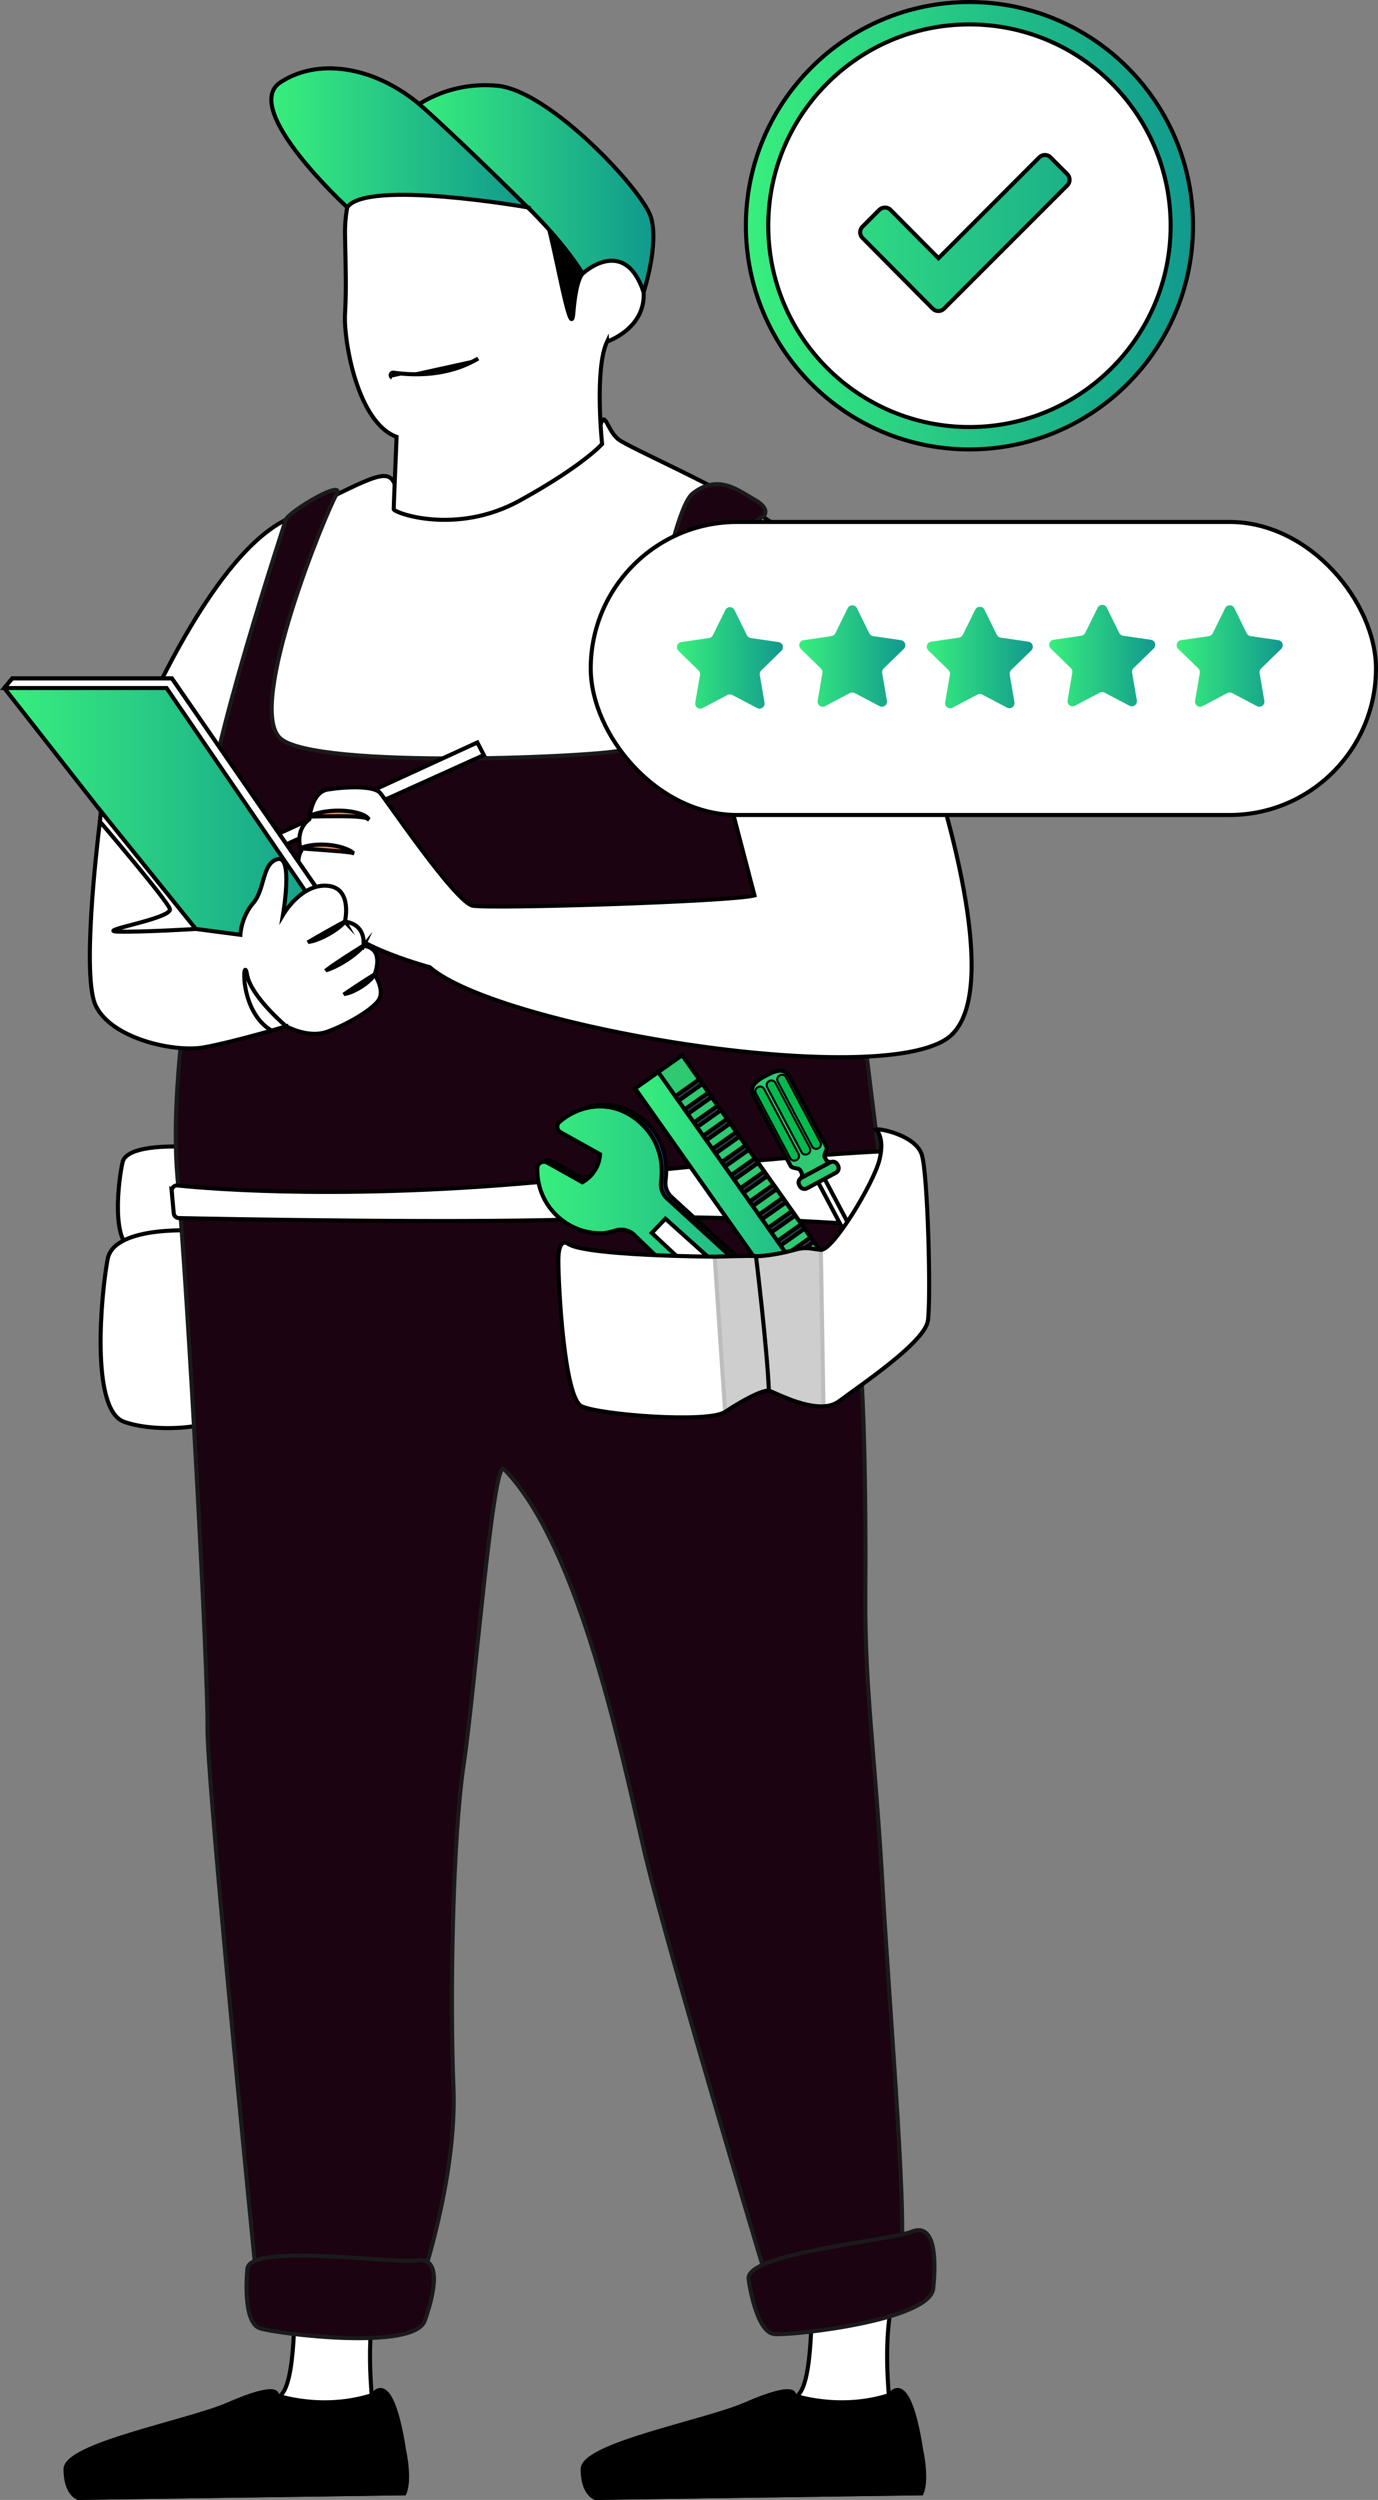 <?xml version="1.0" encoding="UTF-8"?>
<svg xmlns="http://www.w3.org/2000/svg" xmlns:xlink="http://www.w3.org/1999/xlink" id="Layer_2" viewBox="0 0 339.99 616.45">
  <rect x="0" y="0" width="339.99" height="616.45" fill="#808080" stroke="none"/>
  <defs>
    <style>.cls-1{fill:#1c0311;stroke:#1a1a1a;stroke-linecap:round;stroke-linejoin:round;}.cls-2{fill:url(#New_Gradient_Swatch_2-10);}.cls-3{fill:url(#New_Gradient_Swatch_2-11);}.cls-4{fill:url(#New_Gradient_Swatch_2);}.cls-4,.cls-5,.cls-6,.cls-7,.cls-8,.cls-9,.cls-10,.cls-11,.cls-12,.cls-13,.cls-14,.cls-15,.cls-16{stroke:#000;stroke-miterlimit:10;}.cls-17{fill:#04ba4e;}.cls-6{fill:#ff885a;}.cls-7{fill:#fff;}.cls-8{fill:#2ec971;}.cls-9{fill:#313b47;}.cls-10{fill:#1a4e9e;}.cls-11{fill:#424344;}.cls-12{fill:none;}.cls-18{opacity:.26;}.cls-13{fill:url(#New_Gradient_Swatch_2-4);}.cls-14{fill:url(#New_Gradient_Swatch_2-3);}.cls-15{fill:url(#New_Gradient_Swatch_2-2);}.cls-16{fill:url(#New_Gradient_Swatch_2-5);}.cls-19{fill:url(#New_Gradient_Swatch_2-9);}.cls-20{fill:url(#New_Gradient_Swatch_2-6);}.cls-21{fill:url(#New_Gradient_Swatch_2-8);}.cls-22{fill:url(#New_Gradient_Swatch_2-7);}</style>
    <linearGradient id="New_Gradient_Swatch_2" x1="101.56" y1="46.52" x2="161.2" y2="46.52" gradientUnits="userSpaceOnUse">
      <stop offset="0" stop-color="#38ef7d"></stop>
      <stop offset="1" stop-color="#11998e"></stop>
    </linearGradient>
    <linearGradient id="New_Gradient_Swatch_2-2" x1="66.95" y1="33.99" x2="130.18" y2="33.99" xlink:href="#New_Gradient_Swatch_2"></linearGradient>
    <linearGradient id="New_Gradient_Swatch_2-3" x1="156.71" y1="300.52" x2="219.51" y2="300.52" gradientTransform="translate(207.78 -53.47) rotate(35.22)" xlink:href="#New_Gradient_Swatch_2"></linearGradient>
    <linearGradient id="New_Gradient_Swatch_2-4" x1="132.55" y1="309.52" x2="209.35" y2="309.52" xlink:href="#New_Gradient_Swatch_2"></linearGradient>
    <linearGradient id="New_Gradient_Swatch_2-5" x1="1.06" y1="201.59" x2="85.62" y2="201.59" xlink:href="#New_Gradient_Swatch_2"></linearGradient>
    <linearGradient id="New_Gradient_Swatch_2-6" x1="184.03" y1="55.66" x2="294.35" y2="55.66" xlink:href="#New_Gradient_Swatch_2"></linearGradient>
    <linearGradient id="New_Gradient_Swatch_2-7" x1="167" y1="162.22" x2="193.17" y2="162.22" xlink:href="#New_Gradient_Swatch_2"></linearGradient>
    <linearGradient id="New_Gradient_Swatch_2-8" x1="197.2" y1="161.76" x2="223.37" y2="161.76" xlink:href="#New_Gradient_Swatch_2"></linearGradient>
    <linearGradient id="New_Gradient_Swatch_2-9" x1="228.66" y1="162.12" x2="254.83" y2="162.12" xlink:href="#New_Gradient_Swatch_2"></linearGradient>
    <linearGradient id="New_Gradient_Swatch_2-10" x1="258.85" y1="161.66" x2="285.02" y2="161.66" xlink:href="#New_Gradient_Swatch_2"></linearGradient>
    <linearGradient id="New_Gradient_Swatch_2-11" x1="290.31" y1="161.76" x2="316.48" y2="161.76" xlink:href="#New_Gradient_Swatch_2"></linearGradient>
  </defs>
  <g id="Layer_1-2">
    <g>
      <g>
        <g>
          <path class="cls-7" d="M45.6,282.78s-14.27-.9-15.35,3.79c-1.08,4.7-2.89,20.05,2.71,21.68,5.6,1.63,16.08,.72,16.08-1.08s-3.43-24.38-3.43-24.38Z"></path>
          <path class="cls-7" d="M49.35,303.5s-21.19-1.67-22.8,7.01c-1.61,8.68-4.29,37.06,4.02,40.07,8.31,3.01,23.87,1.34,23.87-2s-5.1-45.08-5.1-45.08Z"></path>
          <path class="cls-7" d="M97.38,119.33s4.65,8.84,20.42,3.06c15.77-5.78,29.3-14.07,30.39-17.69s1.63,1.43,4.34,3.6c2.71,2.17,26.01,12.1,35.76,19.15,2.84,2.05,6,3.58,8.87,5.61s5.76,4.41,8.36,6.92c7.08,6.84,11.94,15.11,16.98,23.46,1.63,2.71,3.27,5.45,4.59,8.32,.52,1.12,1.42,2.73,1.31,4.02s-.85,1.44-2,1.7c0,0-20.77,56.36-26.91,58.16-6.14,1.81-89.53-6.5-102.11-10.84-12.58-4.34-67.13-35.76-67.13-35.76,0,0,19.33-50.53,40.28-60.85,20.95-10.32,24.99-13.19,26.85-8.86Z"></path>
          <path class="cls-1" d="M221.89,556.97c-2.53,3.07-32.51,5.78-32.51,5.78,0,0-1.1-3.64-2.88-9.6-6.71-22.51-23.19-78.15-27.47-96.43-5.42-23.12-16.04-75.56-34.72-94.5-2.67-2.71-7.19,54.77-9.9,72.83-2.71,18.06-3.43,56.9-2.53,79.66,.9,22.76-8.31,49.13-8.31,49.13l-39.74,3.79s-.37-3.75-.99-10.03c-3.01-30.46-11.8-120.5-11.65-131.58,.18-13.37-4.7-105.31-7.4-135.65-.6-6.73-.53-14.24-.05-21.98,.35-5.74,.92-11.61,1.59-17.39,2.52-21.61,6.51-42.03,6.1-49.96-.67-12.93,19.09-72.85,19.09-72.85,.67-2.04,14.99-10.5,12.45-6.19-2.54,4.31-22.21,52.04-13.9,59.99,8.31,7.95,81.64,4.51,84.71,2.89,3.07-1.63,10.84-58.34,17.16-63.22,6.32-4.88,11.2-.72,15.35,1.63,4,2.26,2.14,4.02,2,4.15,0,0-.01,0-.01,0-19.51,10.48-16.44,60.69-13.91,64.84,2.53,4.16,4.88,1.44,4.88,1.44l8.13,31.07,24.57,20.05s1.11,9.28,2.62,21.59c.74,6.02,1.57,12.76,2.42,19.51,2.21,17.62-6.7,35.8-5.78,40.38,1.99,9.93,2.47,43.49,2.29,66.79-.18,23.3,2.46,39.86,4.32,73.16,1.69,30.31,6.59,87.62,4.07,90.69Z"></path>
          <path class="cls-7" d="M149.79,84.22c-3.18,6.71-1.24,25.26-1.24,25.26,0,0-4.6,5.3-20.32,13.96-15.72,8.66-31.09,3-31.09,2.12s.71-17.84,.71-17.84c-9.72-3.53-13.08-23.85-12.73-30.21,.35-6.36,.18-10.24,.01-19.43-.05-2.5,.14-4.61,.44-6.37,.8-4.72,2.39-6.88,2.39-6.88l45.43,2.42,1.03,.05s23.85,15.72,24.38,24.74c.53,9.01-9.01,12.19-9.01,12.19Z"></path>
          <path class="cls-5" d="M143.78,67.44s-1.63,1.06-2.32,9.72-5.28-22.04-7.75-26.03c-2.47-3.99,9.19,1.48,10.07,6.25s0,10.07,0,10.07Z"></path>
          <path class="cls-4" d="M130.18,51.12s8.13,7.66,13.6,16.32c0,0,10.25-9.54,15.02,4.59,0,0,3.89-11.84,1.77-18.55-2.12-6.71-24.91-31.09-37.81-32.33-12.9-1.24-21.2,5.83-21.2,5.83,0,0,22.97,21.78,28.62,24.14Z"></path>
          <path class="cls-15" d="M85.67,51.12s-26.51-24.32-16.44-30.85,24.56-3.36,35.51,6.54c10.95,9.89,25.44,24.32,25.44,24.32,0,0-39.73-6.95-44.51,0Z"></path>
          <path class="cls-7" d="M42.37,293.72c-.07-.81,.6-1.48,1.41-1.4,7.8,.81,44.38,3.97,98.64-1.77,61.41-6.5,76.87-6.69,76.87-6.69l3.73,2.65c2.59,1.84,3.61,5.19,2.49,8.16l-3.03,8.02s-43.58-3.65-75.01-2.21c-29.11,1.34-93.95,.08-103.35-.12-.65-.01-1.19-.52-1.25-1.17l-.51-5.48Z"></path>
          <g>
            <path class="cls-8" d="M188.95,265.24c-3.04,1.63-4.12,2.91-2.86,5.28,1.25,2.37,8.46,15.98,8.98,16.96,.41,.77,2,.4,2.38,1.11,.27,.52,.24,.45,.35,.65,.19,.37,.04,.8-.13,1.25,.02-.01,.05-.03,.07-.04l7.11-3.82s.05-.02,.08-.04c-.47-.11-.91-.22-1.1-.58-.11-.21-.07-.14-.35-.65-.37-.71,.82-1.83,.41-2.61-.52-.98-7.73-14.59-8.98-16.96-1.25-2.37-2.91-2.17-5.95-.54Zm7.48,20.58l-.06,.03c-.42,.23-.94,.08-1.16-.33l-8.5-16.04c-.22-.41-.05-.93,.37-1.16l.06-.03c.42-.23,.94-.08,1.16,.33l8.5,16.04c.22,.41,.05,.93-.37,1.16Zm2.78-1.5l-.06,.03c-.42,.23-.94,.08-1.16-.33l-8.5-16.04c-.22-.41-.05-.93,.37-1.16l.06-.03c.42-.23,.94-.08,1.16,.33l8.5,16.04c.22,.41,.05,.93-.37,1.16Zm2.98-2.56c.22,.41,.05,.93-.37,1.16l-.06,.03c-.42,.23-.94,.08-1.16-.33l-8.5-16.04c-.22-.41-.05-.93,.37-1.16l.06-.03c.42-.23,.94-.08,1.16,.33l8.5,16.04Z"></path>
            <path class="cls-17" d="M192.53,265.39l-.06,.03c-.42,.23-.59,.75-.37,1.16l8.5,16.04c.22,.41,.74,.56,1.16,.33l.06-.03c.42-.23,.59-.75,.37-1.16l-8.5-16.04c-.22-.41-.74-.56-1.16-.33Z"></path>
            <path class="cls-17" d="M189.93,266.79l-.06,.03c-.42,.23-.59,.75-.37,1.16l8.5,16.04c.22,.41,.74,.56,1.16,.33l.06-.03c.42-.23,.59-.75,.37-1.16l-8.5-16.04c-.22-.41-.74-.56-1.16-.33Z"></path>
            <path class="cls-17" d="M187.14,268.29l-.06,.03c-.42,.23-.59,.75-.37,1.16l8.5,16.04c.22,.41,.74,.56,1.16,.33l.06-.03c.42-.23,.59-.75,.37-1.16l-8.5-16.04c-.22-.41-.74-.56-1.16-.33Z"></path>
            <polygon class="cls-7" points="219.04 323.99 218.55 326.15 222.36 330.68 223.33 330.16 224.31 329.64 222.7 323.92 220.64 323.13 203.45 290.68 201.86 291.54 219.04 323.99"></polygon>
            <path class="cls-8" d="M197.73,290.44s-.05,.03-.07,.04c-.58,.36-.8,1.1-.48,1.7l.18,.34c.33,.62,1.11,.84,1.74,.5l2.76-1.48,1.6-.86,2.76-1.48c.64-.34,.89-1.12,.56-1.74l-.18-.34c-.31-.59-1.05-.82-1.67-.54-.03,.01-.05,.02-.08,.04l-7.11,3.82Z"></path>
          </g>
          <g>
            <rect class="cls-14" x="181" y="256.15" width="14.22" height="88.76" transform="translate(-138.89 163.52) rotate(-35.22)"></rect>
            <rect class="cls-8" x="187.35" y="254.13" width="7.22" height="88.76" transform="translate(-137.21 164.8) rotate(-35.22)"></rect>
            <g>
              <rect class="cls-9" x="166.36" y="268.09" width="7.22" height="1.37" transform="translate(-123.9 147.25) rotate(-35.22)"></rect>
              <rect class="cls-9" x="168.66" y="271.34" width="7.22" height="1.37" transform="translate(-125.36 149.17) rotate(-35.22)"></rect>
              <rect class="cls-9" x="170.95" y="274.58" width="7.22" height="1.37" transform="translate(-126.81 151.08) rotate(-35.22)"></rect>
              <rect class="cls-9" x="173.24" y="277.83" width="7.22" height="1.37" transform="translate(-128.26 153) rotate(-35.22)"></rect>
              <rect class="cls-9" x="175.53" y="281.07" width="7.22" height="1.37" transform="translate(-129.71 154.91) rotate(-35.22)"></rect>
              <rect class="cls-9" x="177.82" y="284.32" width="7.22" height="1.37" transform="translate(-131.16 156.83) rotate(-35.22)"></rect>
              <rect class="cls-9" x="180.11" y="287.56" width="7.22" height="1.37" transform="translate(-132.61 158.74) rotate(-35.22)"></rect>
              <rect class="cls-9" x="182.4" y="290.8" width="7.22" height="1.37" transform="translate(-134.07 160.66) rotate(-35.22)"></rect>
              <rect class="cls-9" x="184.69" y="294.05" width="7.22" height="1.37" transform="translate(-135.52 162.57) rotate(-35.22)"></rect>
              <rect class="cls-9" x="186.98" y="297.29" width="7.22" height="1.37" transform="translate(-136.97 164.49) rotate(-35.22)"></rect>
              <rect class="cls-9" x="189.27" y="300.54" width="7.22" height="1.37" transform="translate(-138.42 166.4) rotate(-35.22)"></rect>
              <rect class="cls-9" x="191.56" y="303.78" width="7.22" height="1.37" transform="translate(-139.87 168.32) rotate(-35.22)"></rect>
              <rect class="cls-9" x="193.85" y="307.03" width="7.22" height="1.37" transform="translate(-141.33 170.24) rotate(-35.22)"></rect>
              <rect class="cls-9" x="196.15" y="310.27" width="7.22" height="1.37" transform="translate(-142.78 172.15) rotate(-35.22)"></rect>
              <rect class="cls-9" x="198.44" y="313.52" width="7.22" height="1.37" transform="translate(-144.23 174.07) rotate(-35.22)"></rect>
              <rect class="cls-9" x="200.73" y="316.76" width="7.22" height="1.37" transform="translate(-145.68 175.98) rotate(-35.22)"></rect>
              <rect class="cls-9" x="203.02" y="320.01" width="7.22" height="1.37" transform="translate(-147.13 177.9) rotate(-35.22)"></rect>
              <rect class="cls-9" x="205.31" y="323.25" width="7.22" height="1.37" transform="translate(-148.59 179.81) rotate(-35.22)"></rect>
              <rect class="cls-9" x="207.6" y="326.49" width="7.22" height="1.37" transform="translate(-150.04 181.73) rotate(-35.22)"></rect>
              <rect class="cls-9" x="209.89" y="329.74" width="7.22" height="1.37" transform="translate(-151.49 183.64) rotate(-35.22)"></rect>
            </g>
          </g>
          <g>
            <path class="cls-10" d="M204.39,345.87c-2.19,.07-4.28-.72-5.87-2.22l-40.91-39.49c-1.22-1.18-2.99-1.61-4.61-1.11-1.47,.44-2.48,.66-3.18,.69-4.29,.14-8.5-1.52-11.54-4.55-3.09-3.08-4.72-7.18-4.6-11.54,.01-.54,.31-1.03,.77-1.31,.47-.28,1.13-.32,1.62-.05l8.72,4.87c2.56-1.43,4.18-4.01,4.37-6.89l-9.74-5.44c-.45-.25-.75-.7-.8-1.21-.05-.51,.15-1.01,.54-1.34,2.68-2.31,5.92-3.63,9.34-3.81,3.86-.19,7.68,1.28,10.77,4.17,3.96,3.72,5.67,8.71,4.94,14.44-.2,1.54,.36,3.07,1.48,4.09l42.17,38.52c1.59,1.49,2.53,3.58,2.6,5.74,.11,3.45-2.61,6.35-6.06,6.46Z"></path>
            <path class="cls-13" d="M203.28,346.24c-2.19,.07-4.28-.72-5.87-2.22l-40.91-39.49c-1.22-1.18-2.99-1.61-4.61-1.11-1.47,.44-2.48,.66-3.18,.69-4.29,.14-8.5-1.52-11.54-4.55-3.09-3.08-4.72-7.18-4.6-11.54,.01-.54,.31-1.03,.77-1.31,.47-.28,1.13-.32,1.62-.05l8.72,4.87c2.56-1.43,4.18-4.01,4.37-6.89l-9.74-5.44c-.45-.25-.75-.7-.8-1.21-.05-.51,.15-1.01,.54-1.34,2.68-2.31,5.92-3.63,9.34-3.81,3.86-.19,7.68,1.28,10.77,4.17,3.96,3.72,5.67,8.71,4.94,14.44-.2,1.54,.36,3.07,1.48,4.09l42.17,38.52c1.59,1.49,2.53,3.58,2.6,5.74,.11,3.45-2.61,6.35-6.06,6.46Z"></path>
            <polygon class="cls-7" points="164.18 300.52 195.97 329 191.96 333.13 160.82 304.03 164.18 300.52"></polygon>
          </g>
          <path class="cls-7" d="M228.94,325.65c-.76,5.35-16.64,15.9-21.87,19.84-1.11,.83-2.45,1.22-3.9,1.29-5.41,.3-12.27-3.6-13.47-3.83-1.52-.28-6.6,2.39-10.79,5.21-4.19,2.81-31.11,.71-35.43-1.41-4.32-2.11-5.72-29.98-5.72-35.89s2.29-4.22,2.29-4.22c4.06,3.1,36.28,3.24,36.28,3.24,0,0,9.3-.28,10.19-.14,.89,.14,5.59-.42,9.02-1.41,3.43-.98,4.06-.42,6.99-.14,2.92,.28,13.07-16.47,14.47-22.24,1.4-5.77-.93-7.44-.93-7.44,1.27-.28,9.82,1.53,11.35,6.18,1.52,4.64,2.29,35.6,1.52,40.96Z"></path>
          <g class="cls-18">
            <path class="cls-11" d="M203.17,346.78c-5.41,.3-12.27-3.6-13.47-3.83-1.52-.28-6.6,2.39-10.79,5.21l-2.58-38.28s9.3-.28,10.19-.14c.89,.14,5.59-.42,9.02-1.41,3.43-.98,4.06-.42,6.99-.14l.64,38.59Z"></path>
          </g>
          <path class="cls-12" d="M186.52,309.74s2.79,22.91,3.18,33.21"></path>
          <g>
            <path class="cls-7" d="M72.59,563.91s.78,22.11-3.03,26.41,10.93,13.28,16,10.72,6.99-3.08,6.99-3.08c0,0-2.48-15.79-.49-27.77,1.99-11.98-19.46-6.27-19.46-6.27Z"></path>
            <g>
              <path class="cls-5" d="M100.41,611.31c-.05,1.27-.23,2.51-.65,3.5l-80.46,1.14s-2.04-.65-2.83-4.15c-.18-.81-.3-1.78-.3-2.92-.04-6.08,30.16-11.65,40.14-16,12.89-5.62,11.99-2.22,11.99-2.22,0,0,11.27,3.97,23.76-.14,0,0,4.43-7.13,7.64,13.75,0,0,.84,3.65,.71,7.04Z"></path>
              <path class="cls-5" d="M100.41,611.31c-.05,1.27-.23,2.51-.65,3.5l-80.46,1.14s-2.04-.65-2.83-4.15l83.93-.49Z"></path>
            </g>
          </g>
          <g>
            <path class="cls-7" d="M200.18,563.91s.78,22.11-3.03,26.41c-3.81,4.3,10.93,13.28,16,10.72s6.99-3.08,6.99-3.08c0,0-2.48-15.79-.49-27.77,1.99-11.98-19.46-6.27-19.46-6.27Z"></path>
            <g>
              <path class="cls-5" d="M228,611.31c-.05,1.27-.23,2.51-.65,3.5l-80.46,1.14s-2.04-.65-2.83-4.15c-.18-.81-.3-1.78-.3-2.92-.04-6.08,30.16-11.65,40.14-16,12.89-5.62,11.99-2.22,11.99-2.22,0,0,11.27,3.97,23.76-.14,0,0,4.43-7.13,7.64,13.75,0,0,.84,3.65,.71,7.04Z"></path>
              <path class="cls-5" d="M228,611.31c-.05,1.27-.23,2.51-.65,3.5l-80.46,1.14s-2.04-.65-2.83-4.15l83.93-.49Z"></path>
            </g>
          </g>
          <polygon class="cls-7" points="62.18 208.6 117.77 183.09 119.38 186.19 64.01 211.19 62.18 208.6"></polygon>
          <path class="cls-7" d="M234.93,255.06c-14.53,14.33-111.52-1.43-128.92-16.57,0,0-6.19-1.64-12.12-4.2-3.44-1.48-6.79-3.27-8.8-5.22-3.28-3.18-7.6-7.47-9.89-11.59-1.53-2.75-2.14-5.43-.91-7.65,0,0-1.84-4.84,2.05-7.84,0,0,.4-6.63,4.5-7.3,4.1-.67,11.32-1.04,12.93,.81s18.59,27.02,22.88,27.84c4.3,.82,63.69-.99,69.5-2.54l-5.36-20.5-1.54-5.87s13.65-25.61,47.14-16.25c0,0,1.47,3.98,3.43,10.16,5.81,18.33,15.96,56,5.1,66.71Z"></path>
          <path class="cls-6" d="M74.3,209.07c1.09-.43,2.16-.62,3.23-.73,1.07-.1,2.14-.11,3.2-.03,1.06,.08,2.12,.24,3.17,.52,.52,.14,1.05,.3,1.57,.52,.26,.12,.52,.22,.77,.36,.13,.07,.25,.13,.38,.21,.12,.09,.25,.17,.36,.26l-.04,.13c-.25-.06-.51-.11-.77-.14-.26-.04-.52-.07-.79-.09-.53-.06-1.05-.11-1.58-.16-1.05-.09-2.11-.17-3.17-.24l-3.17-.24-1.59-.11-1.59-.12v-.14Z"></path>
          <path class="cls-6" d="M76.34,201.22c1.19-.54,2.39-.83,3.6-1.04,1.21-.2,2.43-.3,3.65-.29,1.22,0,2.45,.11,3.67,.34,.61,.13,1.23,.28,1.83,.5,.15,.06,.3,.12,.45,.19,.15,.06,.3,.13,.45,.22,.14,.08,.29,.17,.43,.27l.2,.17c.06,.06,.12,.14,.17,.2l-.08,.11c-.23-.16-.53-.22-.82-.28-.29-.06-.59-.1-.89-.13-.6-.07-1.2-.11-1.8-.14-1.2-.06-2.41-.07-3.62-.07-1.21,0-2.41,0-3.62,.02l-3.62,.08v-.14Z"></path>
          <g>
            <polygon class="cls-16" points="85.62 229.83 47.24 235.89 25.72 201.12 15.48 188.06 1.06 169.66 3.03 167.29 42.41 167.29 72.4 210.7 85.62 229.83"></polygon>
            <polygon class="cls-7" points="85.62 229.83 82.25 229.83 69.08 210.58 41.09 169.66 1.06 169.66 3.03 167.29 42.41 167.29 72.4 210.7 85.62 229.83"></polygon>
          </g>
          <path class="cls-7" d="M93.42,246.63c-1.63,2.45-8.12,6.18-12.78,7.81-4.67,1.63-10.01-1.36-10.01-1.36,0,0-12.78,3.81-20.23,5.17-7.45,1.36-23-2.17-26.81-10.33-3.37-7.2,.18-38.21,1.06-45.33h0c.11-.94,.18-1.46,.18-1.46l23.47,27.94s.02,0,.05,0l10.95,1.44s.18-4.35,3.17-7.82c2.99-3.47,2.14-9.85,6.03-10.84,3.85-.98,1.37,13.39,1.31,13.76,.13-.22,4.44-7.6,10.83-7.2,6.48,.4,4.46,8.84,4.46,8.84,5.51,.81,4.55,5.98,4.55,5.98,5.44,.54,2.79,7.07,2.79,7.07,0,0,2.6,3.88,.97,6.33Z"></path>
          <path class="cls-7" d="M70.62,253.08s-8.75-7.36-9.67-12.75c-.92-5.39-2.26,8.9,6.04,13.8l3.63-1.05Z"></path>
          <g>
            <path class="cls-6" d="M85.12,227.29c-.59,.66-1.24,1.21-1.92,1.71-.33,.26-.69,.48-1.04,.72-.35,.22-.72,.43-1.08,.65-.37,.19-.74,.4-1.11,.58-.38,.17-.75,.37-1.15,.52-.78,.32-1.58,.6-2.45,.76l-.04-.07c1.44-.85,2.9-1.67,4.36-2.5,1.47-.81,2.92-1.64,4.4-2.43l.04,.07Z"></path>
            <path class="cls-6" d="M89.67,233.27c-.6,.72-1.27,1.33-1.96,1.9-.34,.3-.71,.55-1.06,.82-.36,.26-.73,.51-1.1,.76-.38,.23-.75,.47-1.14,.7-.39,.21-.77,.45-1.18,.64-.8,.41-1.61,.77-2.49,1.08l-.05-.06c.71-.55,1.44-1.05,2.18-1.55l2.23-1.48,2.25-1.44c.75-.48,1.51-.95,2.27-1.42l.04,.07Z"></path>
            <path class="cls-6" d="M92.47,240.34c-.45,.64-.97,1.16-1.52,1.64-.54,.49-1.13,.92-1.73,1.31-.6,.39-1.24,.74-1.9,1.05-.66,.31-1.35,.58-2.11,.73l-.04-.07c1.19-.82,2.41-1.6,3.61-2.4,1.22-.78,2.42-1.57,3.65-2.33l.04,.07Z"></path>
          </g>
          <path class="cls-7" d="M48.29,229.07s-13.32,.82-19.21,.65c-5.88-.16,13.75-3.23,12.82-5.64-.93-2.4-17.25-21.5-17.25-21.5h0c.11-.94,.26-2.51,.26-2.51l23.39,28.99Z"></path>
          <path class="cls-1" d="M61.03,559.48s-1.4,13.26,3.14,14.66c4.54,1.4,38.04,5.58,40.65-1.92,2.62-7.5,4.01-15.7-1.92-14.83s-41.35-4.36-41.87,2.09Z"></path>
          <path class="cls-1" d="M184.71,562.04s1.72,13.22,6.45,13.53c4.74,.31,38.29-3.38,39.1-11.29,.81-7.9,.26-16.21-5.3-13.98-5.57,2.22-41.24,5.34-40.25,11.74Z"></path>
        </g>
        <g>
          <path d="M96.76,93.08c-.67-.29-.38-1.3,.34-1.19,4.84,.7,13.36,1.01,20.89-3.49"></path>
          <path class="cls-12" d="M96.76,93.08c-.67-.29-.38-1.3,.34-1.19,4.84,.7,13.36,1.01,20.89-3.49"></path>
        </g>
      </g>
      <g>
        <circle class="cls-7" cx="238.78" cy="54.93" r="52.49"></circle>
        <g id="error_transparent_copy">
          <path class="cls-20" d="M239.19,.5c-30.46,0-55.16,24.69-55.16,55.16s24.69,55.16,55.16,55.16,55.16-24.69,55.16-55.16S269.65,.5,239.19,.5Zm0,104.8c-27.42,0-49.64-22.23-49.64-49.64S211.78,6.02,239.19,6.02s49.64,22.23,49.64,49.64-22.23,49.64-49.64,49.64Zm20.01-66.51c-.76-.76-2-.76-2.77,0l-24.88,24.88-11.83-11.92c-.76-.76-2-.76-2.77,0l-4.15,4.15c-.77,.76-.77,2,0,2.77l13.18,13.28s0,.03,.02,.03l2.88,2.88,.65,.66h0s.61,.61,.61,.61c.77,.76,2,.76,2.77,0l30.42-30.42c.76-.76,.76-2,0-2.76l-4.15-4.15Z"></path>
          <path class="cls-12" d="M239.19,.5c-30.46,0-55.16,24.69-55.16,55.16s24.69,55.16,55.16,55.16,55.16-24.69,55.16-55.16S269.65,.5,239.19,.5Zm0,104.8c-27.42,0-49.64-22.23-49.64-49.64S211.78,6.02,239.19,6.02s49.64,22.23,49.64,49.64-22.23,49.64-49.64,49.64Zm20.01-66.51c-.76-.76-2-.76-2.77,0l-24.88,24.88-11.83-11.92c-.76-.76-2-.76-2.77,0l-4.15,4.15c-.77,.76-.77,2,0,2.77l13.18,13.28s0,.03,.02,.03l2.88,2.88,.65,.66h0s.61,.61,.61,.61c.77,.76,2,.76,2.77,0l30.42-30.42c.76-.76,.76-2,0-2.76l-4.15-4.15Z"></path>
        </g>
      </g>
      <rect class="cls-7" x="145.75" y="128.71" width="193.74" height="72.26" rx="36.13" ry="36.13"></rect>
      <g>
        <path class="cls-22" d="M181.21,150.42l3.07,6.22c.18,.37,.54,.63,.95,.69l6.86,1c1.03,.15,1.44,1.42,.7,2.15l-4.97,4.84c-.3,.29-.43,.71-.36,1.11l1.17,6.84c.18,1.03-.9,1.81-1.82,1.33l-6.14-3.23c-.37-.19-.8-.19-1.17,0l-6.14,3.23c-.92,.49-2-.3-1.82-1.33l1.17-6.84c.07-.41-.07-.82-.36-1.11l-4.97-4.84c-.75-.73-.33-2,.7-2.15l6.86-1c.41-.06,.76-.32,.95-.69l3.07-6.22c.46-.93,1.79-.93,2.26,0Z"></path>
        <path class="cls-21" d="M211.41,149.95l3.07,6.22c.18,.37,.54,.63,.95,.69l6.86,1c1.03,.15,1.44,1.42,.7,2.15l-4.97,4.84c-.3,.29-.43,.71-.36,1.11l1.17,6.84c.18,1.03-.9,1.81-1.82,1.33l-6.14-3.23c-.37-.19-.8-.19-1.17,0l-6.14,3.23c-.92,.49-2-.3-1.82-1.33l1.17-6.84c.07-.41-.07-.82-.36-1.11l-4.97-4.84c-.75-.73-.33-2,.7-2.15l6.86-1c.41-.06,.76-.32,.95-.69l3.07-6.22c.46-.93,1.79-.93,2.26,0Z"></path>
        <path class="cls-19" d="M242.87,150.32l3.07,6.22c.18,.37,.54,.63,.95,.69l6.86,1c1.03,.15,1.44,1.42,.7,2.15l-4.97,4.84c-.3,.29-.43,.71-.36,1.11l1.17,6.84c.18,1.03-.9,1.81-1.82,1.33l-6.14-3.23c-.37-.19-.8-.19-1.17,0l-6.14,3.23c-.92,.49-2-.3-1.82-1.33l1.17-6.84c.07-.41-.07-.82-.36-1.11l-4.97-4.84c-.75-.73-.33-2,.7-2.15l6.86-1c.41-.06,.76-.32,.95-.69l3.07-6.22c.46-.93,1.79-.93,2.26,0Z"></path>
        <path class="cls-2" d="M273.07,149.85l3.07,6.22c.18,.37,.54,.63,.95,.69l6.86,1c1.03,.15,1.44,1.42,.7,2.15l-4.97,4.84c-.3,.29-.43,.71-.36,1.11l1.17,6.84c.18,1.03-.9,1.81-1.82,1.33l-6.14-3.23c-.37-.19-.8-.19-1.17,0l-6.14,3.23c-.92,.49-2-.3-1.82-1.33l1.17-6.84c.07-.41-.07-.82-.36-1.11l-4.97-4.84c-.75-.73-.33-2,.7-2.15l6.86-1c.41-.06,.76-.32,.95-.69l3.07-6.22c.46-.93,1.79-.93,2.26,0Z"></path>
        <path class="cls-3" d="M304.53,149.95l3.07,6.22c.18,.37,.54,.63,.95,.69l6.86,1c1.03,.15,1.44,1.42,.7,2.15l-4.97,4.84c-.3,.29-.43,.71-.36,1.11l1.17,6.84c.18,1.03-.9,1.81-1.82,1.33l-6.14-3.23c-.37-.19-.8-.19-1.17,0l-6.14,3.23c-.92,.49-2-.3-1.82-1.33l1.17-6.84c.07-.41-.07-.82-.36-1.11l-4.97-4.84c-.75-.73-.33-2,.7-2.15l6.86-1c.41-.06,.76-.32,.95-.69l3.07-6.22c.46-.93,1.79-.93,2.26,0Z"></path>
      </g>
    </g>
  </g>
</svg>
